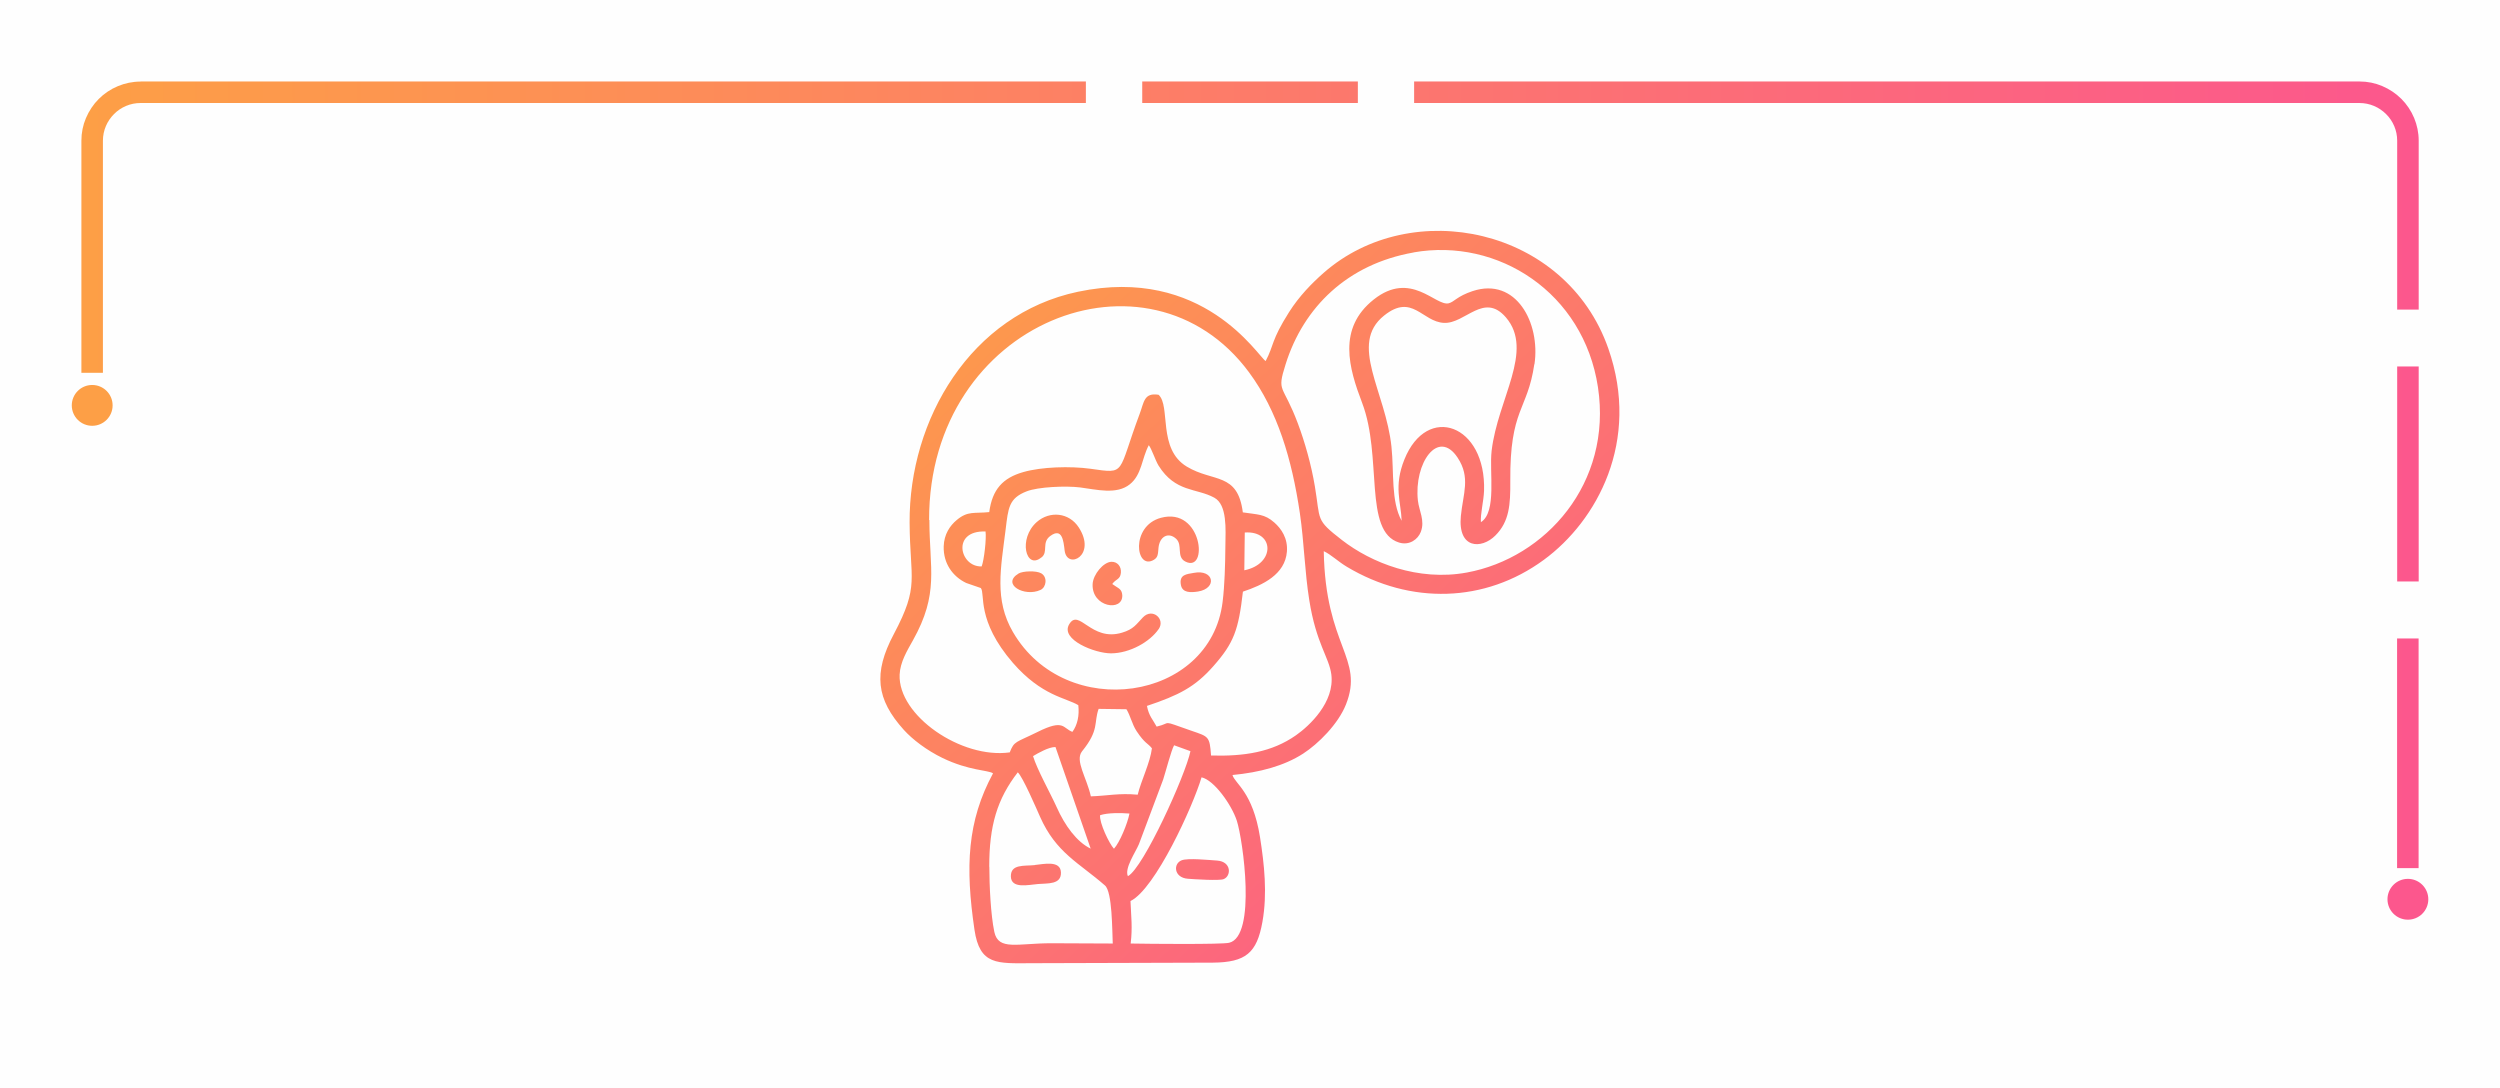 <?xml version="1.0" encoding="UTF-8"?>
<!DOCTYPE svg PUBLIC "-//W3C//DTD SVG 1.1//EN" "http://www.w3.org/Graphics/SVG/1.1/DTD/svg11.dtd">
<!-- Creator: CorelDRAW X6 -->
<svg xmlns="http://www.w3.org/2000/svg" xml:space="preserve" width="87.567mm" height="38.113mm" version="1.1" style="shape-rendering:geometricPrecision; text-rendering:geometricPrecision; image-rendering:optimizeQuality; fill-rule:evenodd; clip-rule:evenodd"
viewBox="0 0 27061 11778"
 xmlns:xlink="http://www.w3.org/1999/xlink">
 <defs>
  <style type="text/css">
   <![CDATA[
    .fil0 {fill:#FEFEFE}
    .fil3 {fill:#FC578D}
    .fil2 {fill:#FD9F46}
    .fil1 {fill:url(#id0)}
    .fil4 {fill:url(#id1)}
   ]]>
  </style>
  <linearGradient id="id0" gradientUnits="userSpaceOnUse" x1="881.748" y1="5138.91" x2="26179.7" y2="5138.91">
   <stop offset="0" style="stop-color:#FD9F46"/>
   <stop offset="1" style="stop-color:#FC578D"/>
  </linearGradient>
  <linearGradient id="id1" gradientUnits="userSpaceOnUse" xlink:href="#id0" x1="10224.7" y1="2682.05" x2="16988.2" y2="9885.98">
  </linearGradient>
 </defs>
 <g id="Слой_x0020_1">
  <rect class="fil0" width="27061" height="11778"/>
  <g id="_674838448">
   <path class="fil1" d="M1521 882l10194 0 39 0 0 39 0 155 0 39 -39 0 -10194 0c-55,0 -107,11 -155,31 -50,21 -95,51 -132,89 -74,74 -120,176 -120,288l0 2473 0 39 -39 0 -155 0 -39 0 0 -39 0 -2473c0,-86 17,-169 49,-244 33,-78 80,-149 139,-208 59,-59 129,-106 208,-139 75,-31 158,-49 244,-49zm24427 5373l0 -2249 0 -39 39 0 155 0 39 0 0 39 0 2249 0 39 -39 0 -155 0 -39 0 0 -39zm-13545 -5373l2256 0 39 0 0 39 0 155 0 39 -39 0 -2256 0 -39 0 0 -39 0 -155 0 -39 39 0zm2944 0l10194 0c86,0 169,17 244,49 78,33 149,80 208,139 59,59 106,129 139,208 31,75 49,158 49,244l0 1790 0 39 -39 0 -155 0 -39 0 0 -39 0 -1790c0,-55 -11,-107 -31,-155 -21,-50 -51,-95 -89,-132 -74,-74 -176,-120 -288,-120l-10194 0 -39 0 0 -39 0 -155 0 -39 39 0zm10833 6068l0 2408 0 39 -39 0 -155 0 -39 0 0 -39 0 -2408 0 -39 39 0 155 0 39 0 0 39z"/>
   <circle class="fil2" cx="998" cy="4388" r="221"/>
   <circle class="fil3" cx="26064" cy="9734" r="221"/>
  </g>
  <path class="fil4" d="M12237 9753c268,-130 676,-1025 769,-1339 135,29 325,296 382,470 65,201 216,1252 -84,1321 -82,19 -864,12 -1065,8 21,-179 5,-284 -2,-459zm685 -3552c-75,14 -162,16 -139,133 17,84 105,81 184,69 212,-34 175,-244 -45,-202zm-1895 6c-194,116 64,260 237,178 62,-29 77,-138 7,-179 -55,-32 -200,-25 -244,1zm175 3157c-119,12 -262,-13 -260,123 3,136 188,91 293,82 106,-9 255,8 249,-127 -6,-131 -185,-89 -283,-79zm837 -3042c40,-57 87,-47 94,-122 6,-69 -38,-121 -103,-119 -87,3 -198,138 -203,241 -12,252 329,303 321,121 -3,-61 -39,-75 -69,-95l-40 -27zm752 2990c-94,36 -86,188 67,200 67,5 340,23 387,4 84,-33 87,-190 -71,-201 -91,-6 -316,-29 -383,-3zm-1519 -3277c80,-60 -2,-163 99,-235 128,-92 141,59 153,158 25,213 352,58 153,-249 -105,-162 -314,-182 -455,-58 -203,180 -118,522 50,383zm1294 -430c-332,89 -274,572 -77,455 46,-27 45,-61 51,-129 11,-123 106,-176 190,-100 76,69 0,195 100,247 254,131 186,-595 -264,-473zm-24 1205c75,-110 -68,-234 -170,-128 -73,76 -101,129 -226,166 -337,102 -466,-271 -573,-90 -98,166 281,315 454,314 203,-1 421,-125 515,-263zm2630 -1173c-117,-212 -81,-523 -110,-800 -62,-601 -467,-1113 -79,-1422 305,-243 410,68 647,80 231,11 432,-337 671,-59 308,360 -89,880 -155,1444 -27,232 58,663 -116,772 -7,-87 30,-229 34,-338 24,-719 -616,-952 -862,-341 -119,295 -36,463 -30,664zm1438 -1696c65,-445 -199,-946 -670,-790 -169,56 -198,117 -259,132 -142,34 -409,-360 -811,-41 -395,313 -269,743 -126,1118 223,583 12,1395 401,1513 112,34 204,-36 234,-115 48,-123 -19,-230 -31,-339 -45,-405 219,-785 430,-465 142,215 59,388 35,631 -35,358 223,362 373,212 152,-151 164,-336 162,-588 -6,-790 186,-761 260,-1266zm-5902 5441c0,-445 85,-732 309,-1022 53,47 203,395 241,481 173,391 422,498 703,744 80,70 77,488 84,628l-665 -3c-367,0 -573,83 -617,-123 -39,-184 -54,-505 -54,-705zm1200 -558c86,-28 226,-25 318,-18 -21,109 -107,316 -168,381 -50,-52 -160,-282 -150,-363zm-725 -640c52,-31 169,-99 242,-98l381 1100c-151,-73 -279,-249 -369,-451 -68,-151 -212,-407 -255,-551zm625 436c-46,-206 -175,-388 -95,-488 188,-232 125,-306 179,-459l301 4c42,66 60,161 110,237 90,136 121,129 166,186 -20,158 -116,347 -154,502 -203,-19 -325,12 -508,18zm401 864c-40,-83 83,-260 119,-346l263 -701c25,-76 86,-313 118,-370l177 64c-54,261 -509,1264 -677,1353zm226 -4665c30,36 72,167 106,221 182,291 409,241 603,347 141,77 123,339 120,528 -2,200 -7,412 -30,601 -132,1077 -1698,1306 -2269,326 -204,-350 -132,-689 -80,-1107 29,-236 33,-341 229,-417 124,-48 422,-61 577,-42 175,22 395,82 539,-34 130,-104 128,-278 205,-423zm1039 945c322,-23 334,341 -5,409l5 -409zm-2848 367c-238,9 -330,-392 42,-378 11,76 -16,312 -42,378zm-569 -503c-4,-2151 2380,-3064 3463,-1598 308,417 464,937 551,1529 45,308 52,631 101,936 75,474 215,619 239,806 38,299 -237,556 -383,658 -261,183 -561,229 -919,219 -15,-209 -26,-204 -212,-268 -348,-121 -201,-85 -377,-45 -40,-75 -84,-114 -105,-224 346,-116 519,-204 717,-428 226,-255 274,-394 322,-809 218,-72 456,-187 476,-432 12,-146 -61,-250 -136,-316 -106,-94 -179,-85 -341,-110 -56,-437 -320,-323 -606,-495 -320,-192 -172,-655 -306,-778 -158,-25 -157,79 -203,202 -247,661 -142,654 -534,599 -218,-30 -531,-21 -728,36 -220,63 -335,186 -368,433 -165,17 -231,-15 -351,85 -76,63 -138,156 -142,286 -5,186 98,326 243,396l159 55c50,61 -52,350 348,811 312,358 574,376 707,457 13,111 -9,214 -64,289 -106,-41 -90,-142 -375,0 -241,119 -254,97 -303,222 -524,73 -1211,-399 -1192,-842 6,-136 82,-260 143,-369 287,-512 180,-774 179,-1304zm5244 -2896c913,-161 1841,435 1996,1459 157,1041 -568,1849 -1418,2006 -528,98 -1036,-105 -1354,-352 -289,-224 -230,-209 -292,-579 -39,-235 -109,-481 -183,-679 -165,-441 -233,-330 -134,-644 194,-619 670,-1084 1385,-1210zm-972 3234c81,38 153,111 250,169 687,411 1494,393 2132,-75 576,-422 1049,-1286 698,-2288 -459,-1310 -2128,-1656 -3082,-818 -126,111 -263,250 -374,425 -196,310 -161,355 -253,529 -82,-49 -675,-1036 -2032,-750 -1160,245 -1829,1381 -1822,2500 4,623 110,676 -171,1206 -225,423 -190,706 109,1037 92,102 247,221 419,304 287,139 497,130 546,166 -280,518 -301,1011 -201,1692 57,387 245,365 620,363l1960 -6c357,-3 477,-105 537,-441 55,-307 20,-624 -26,-917 -78,-492 -273,-580 -298,-673 296,-28 559,-99 764,-231 163,-105 380,-320 464,-532 200,-504 -223,-623 -240,-1661z"/>
 </g>
</svg>
